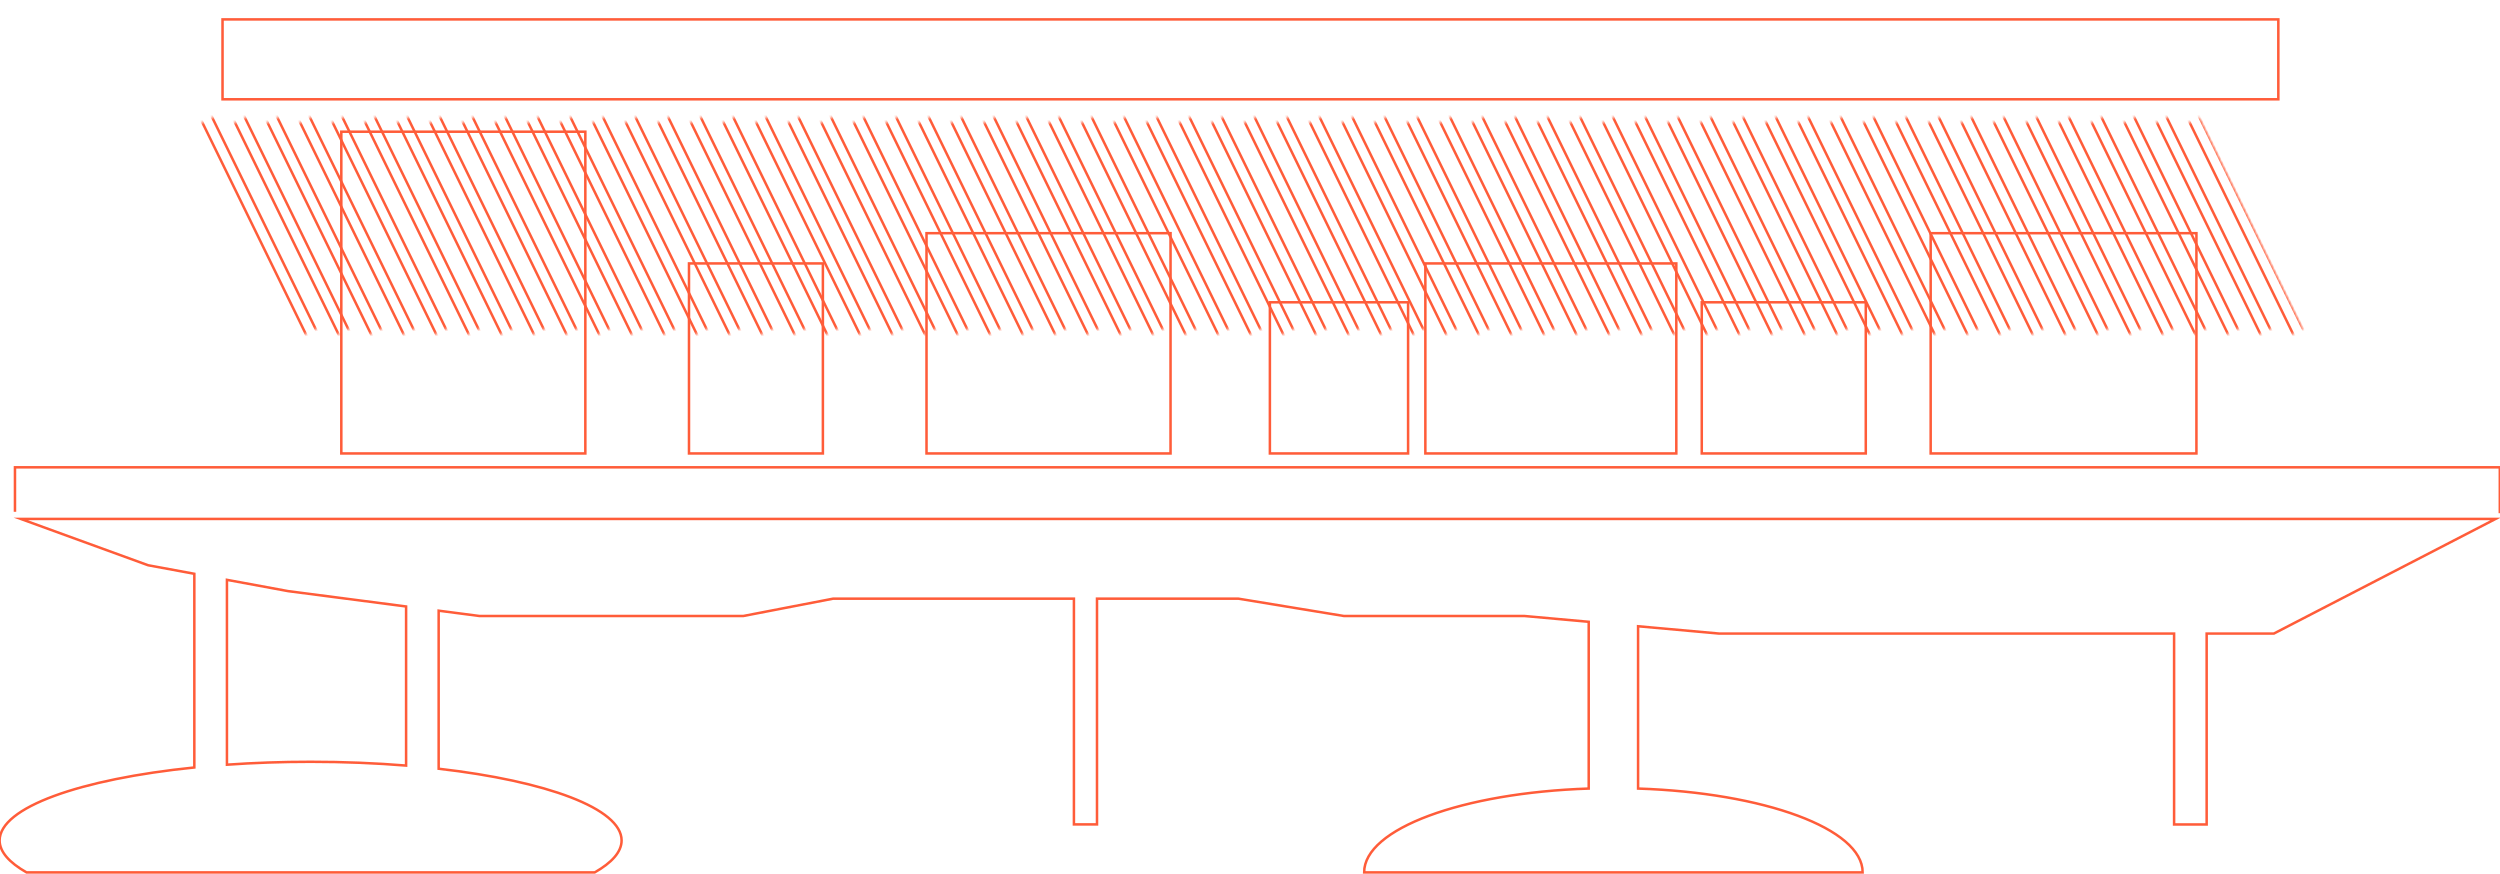<svg width="992" height="347" viewBox="0 0 992 347" fill="none" xmlns="http://www.w3.org/2000/svg">
<g clip-path="url(#clip0_447_1734)">
<path d="M904.04 7.699H88.3V39.399H904.04V7.699Z" stroke="#FF5C39" stroke-miterlimit="10"/>
<path d="M5.939 203.08V185.43H991.929V203.64" stroke="#FF5C39" stroke-miterlimit="10"/>
<path d="M232.26 52.26H135.43V179.93H232.26V52.26Z" stroke="#FF5C39" stroke-miterlimit="10"/>
<path d="M326.52 104.529H273.39V179.929H326.52V104.529Z" stroke="#FF5C39" stroke-miterlimit="10"/>
<path d="M464.47 92.529H367.64V179.929H464.47V92.529Z" stroke="#FF5C39" stroke-miterlimit="10"/>
<path d="M558.73 119.949H503.89V179.929H558.73V119.949Z" stroke="#FF5C39" stroke-miterlimit="10"/>
<path d="M665.16 104.529H565.58V179.929H665.16V104.529Z" stroke="#FF5C39" stroke-miterlimit="10"/>
<path d="M740.34 119.949H675.26V179.929H740.34V119.949Z" stroke="#FF5C39" stroke-miterlimit="10"/>
<path d="M871.54 92.529H766.09V179.929H871.54V92.529Z" stroke="#FF5C39" stroke-miterlimit="10"/>
<mask id="mask0_447_1734" style="mask-type:luminance" maskUnits="userSpaceOnUse" x="75" y="-306" width="758" height="435">
<path d="M791.263 -305.511L75.246 44.647L116.338 128.673L832.355 -221.484L791.263 -305.511Z" fill="white"/>
</mask>
<g mask="url(#mask0_447_1734)">
<path d="M66.153 36.136L62.21 38.065L114.495 144.98L118.439 143.052L66.153 36.136Z" stroke="#FF5C39" stroke-miterlimit="10"/>
</g>
<mask id="mask1_447_1734" style="mask-type:luminance" maskUnits="userSpaceOnUse" x="76" y="-300" width="758" height="435">
<path d="M792.578 -299.833L76.561 50.324L117.653 134.351L833.67 -215.806L792.578 -299.833Z" fill="white"/>
</mask>
<g mask="url(#mask1_447_1734)">
<path d="M79.082 36.134L75.139 38.062L127.424 144.978L131.368 143.05L79.082 36.134Z" stroke="#FF5C39" stroke-miterlimit="10"/>
</g>
<mask id="mask2_447_1734" style="mask-type:luminance" maskUnits="userSpaceOnUse" x="77" y="-295" width="759" height="436">
<path d="M793.986 -294.142L77.89 56.016L118.982 140.052L835.078 -210.105L793.986 -294.142Z" fill="white"/>
</mask>
<g mask="url(#mask2_447_1734)">
<path d="M92.029 36.144L88.085 38.072L140.37 145L144.314 143.071L92.029 36.144Z" stroke="#FF5C39" stroke-miterlimit="10"/>
</g>
<mask id="mask3_447_1734" style="mask-type:luminance" maskUnits="userSpaceOnUse" x="79" y="-289" width="758" height="435">
<path d="M795.205 -288.476L79.189 61.682L120.281 145.709L836.298 -204.449L795.205 -288.476Z" fill="white"/>
</mask>
<g mask="url(#mask3_447_1734)">
<path d="M104.932 36.136L100.988 38.065L153.274 144.98L157.217 143.052L104.932 36.136Z" stroke="#FF5C39" stroke-miterlimit="10"/>
</g>
<mask id="mask4_447_1734" style="mask-type:luminance" maskUnits="userSpaceOnUse" x="80" y="-283" width="758" height="435">
<path d="M796.614 -282.786L80.518 67.371L121.61 151.407L837.706 -198.75L796.614 -282.786Z" fill="white"/>
</mask>
<g mask="url(#mask4_447_1734)">
<path d="M117.88 36.144L113.937 38.072L166.222 145L170.166 143.071L117.88 36.144Z" stroke="#FF5C39" stroke-miterlimit="10"/>
</g>
<mask id="mask5_447_1734" style="mask-type:luminance" maskUnits="userSpaceOnUse" x="81" y="-278" width="758" height="436">
<path d="M797.833 -277.12L81.816 73.037L122.909 157.064L838.925 -193.093L797.833 -277.12Z" fill="white"/>
</mask>
<g mask="url(#mask5_447_1734)">
<path d="M130.78 36.136L126.837 38.065L179.122 144.98L183.066 143.052L130.78 36.136Z" stroke="#FF5C39" stroke-miterlimit="10"/>
</g>
<mask id="mask6_447_1734" style="mask-type:luminance" maskUnits="userSpaceOnUse" x="83" y="-272" width="758" height="435">
<path d="M799.147 -271.44L83.13 78.717L124.222 162.744L840.239 -187.413L799.147 -271.44Z" fill="white"/>
</mask>
<g mask="url(#mask6_447_1734)">
<path d="M143.709 36.134L139.766 38.062L192.051 144.978L195.995 143.05L143.709 36.134Z" stroke="#FF5C39" stroke-miterlimit="10"/>
</g>
<mask id="mask7_447_1734" style="mask-type:luminance" maskUnits="userSpaceOnUse" x="84" y="-266" width="758" height="435">
<path d="M800.556 -265.753L84.459 84.404L125.551 168.441L841.648 -181.717L800.556 -265.753Z" fill="white"/>
</mask>
<g mask="url(#mask7_447_1734)">
<path d="M156.662 36.14L152.718 38.068L205.003 144.996L208.947 143.067L156.662 36.14Z" stroke="#FF5C39" stroke-miterlimit="10"/>
</g>
<mask id="mask8_447_1734" style="mask-type:luminance" maskUnits="userSpaceOnUse" x="85" y="-261" width="758" height="436">
<path d="M801.775 -260.085L85.758 90.072L126.85 174.099L842.867 -176.058L801.775 -260.085Z" fill="white"/>
</mask>
<g mask="url(#mask8_447_1734)">
<path d="M169.558 36.134L165.614 38.062L217.9 144.978L221.843 143.05L169.558 36.134Z" stroke="#FF5C39" stroke-miterlimit="10"/>
</g>
<mask id="mask9_447_1734" style="mask-type:luminance" maskUnits="userSpaceOnUse" x="87" y="-255" width="758" height="435">
<path d="M803.089 -254.405L87.072 95.752L128.164 179.779L844.181 -170.378L803.089 -254.405Z" fill="white"/>
</mask>
<g mask="url(#mask9_447_1734)">
<path d="M182.487 36.134L178.544 38.062L230.829 144.978L234.773 143.05L182.487 36.134Z" stroke="#FF5C39" stroke-miterlimit="10"/>
</g>
<mask id="mask10_447_1734" style="mask-type:luminance" maskUnits="userSpaceOnUse" x="88" y="-249" width="758" height="435">
<path d="M804.497 -248.718L88.4 101.439L129.493 185.476L845.589 -164.681L804.497 -248.718Z" fill="white"/>
</mask>
<g mask="url(#mask10_447_1734)">
<path d="M195.443 36.14L191.499 38.068L243.785 144.996L247.728 143.067L195.443 36.14Z" stroke="#FF5C39" stroke-miterlimit="10"/>
</g>
<mask id="mask11_447_1734" style="mask-type:luminance" maskUnits="userSpaceOnUse" x="89" y="-244" width="758" height="436">
<path d="M805.717 -243.05L89.7 107.107L130.792 191.134L846.809 -159.023L805.717 -243.05Z" fill="white"/>
</mask>
<g mask="url(#mask11_447_1734)">
<path d="M208.336 36.134L204.393 38.062L256.678 144.978L260.622 143.05L208.336 36.134Z" stroke="#FF5C39" stroke-miterlimit="10"/>
</g>
<mask id="mask12_447_1734" style="mask-type:luminance" maskUnits="userSpaceOnUse" x="91" y="-238" width="758" height="435">
<path d="M807.124 -237.362L91.027 112.795L132.119 196.831L848.216 -153.326L807.124 -237.362Z" fill="white"/>
</mask>
<g mask="url(#mask12_447_1734)">
<path d="M221.294 36.14L217.35 38.068L269.635 144.996L273.579 143.067L221.294 36.14Z" stroke="#FF5C39" stroke-miterlimit="10"/>
</g>
<mask id="mask13_447_1734" style="mask-type:luminance" maskUnits="userSpaceOnUse" x="92" y="-232" width="758" height="435">
<path d="M808.345 -231.692L92.328 118.465L133.42 202.492L849.437 -147.665L808.345 -231.692Z" fill="white"/>
</mask>
<g mask="url(#mask13_447_1734)">
<path d="M234.195 36.13L230.251 38.059L282.536 144.974L286.48 143.046L234.195 36.13Z" stroke="#FF5C39" stroke-miterlimit="10"/>
</g>
<mask id="mask14_447_1734" style="mask-type:luminance" maskUnits="userSpaceOnUse" x="93" y="-227" width="758" height="436">
<path d="M809.659 -226.015L93.642 124.143L134.734 208.17L850.751 -141.988L809.659 -226.015Z" fill="white"/>
</mask>
<g mask="url(#mask14_447_1734)">
<path d="M247.114 36.132L243.171 38.06L295.456 144.976L299.4 143.048L247.114 36.132Z" stroke="#FF5C39" stroke-miterlimit="10"/>
</g>
<mask id="mask15_447_1734" style="mask-type:luminance" maskUnits="userSpaceOnUse" x="94" y="-221" width="759" height="435">
<path d="M811.065 -220.329L94.969 129.828L136.061 213.864L852.158 -136.293L811.065 -220.329Z" fill="white"/>
</mask>
<g mask="url(#mask15_447_1734)">
<path d="M260.075 36.136L256.131 38.065L308.416 144.992L312.36 143.063L260.075 36.136Z" stroke="#FF5C39" stroke-miterlimit="10"/>
</g>
<mask id="mask16_447_1734" style="mask-type:luminance" maskUnits="userSpaceOnUse" x="96" y="-215" width="758" height="435">
<path d="M812.287 -214.657L96.269 135.5L137.362 219.527L853.379 -130.63L812.287 -214.657Z" fill="white"/>
</mask>
<g mask="url(#mask16_447_1734)">
<path d="M272.972 36.13L269.028 38.059L321.314 144.974L325.257 143.046L272.972 36.13Z" stroke="#FF5C39" stroke-miterlimit="10"/>
</g>
<mask id="mask17_447_1734" style="mask-type:luminance" maskUnits="userSpaceOnUse" x="97" y="-209" width="758" height="435">
<path d="M813.601 -208.98L97.584 141.178L138.676 225.205L854.693 -124.953L813.601 -208.98Z" fill="white"/>
</mask>
<g mask="url(#mask17_447_1734)">
<path d="M285.893 36.132L281.949 38.06L334.235 144.976L338.178 143.048L285.893 36.132Z" stroke="#FF5C39" stroke-miterlimit="10"/>
</g>
<mask id="mask18_447_1734" style="mask-type:luminance" maskUnits="userSpaceOnUse" x="98" y="-204" width="759" height="435">
<path d="M815.007 -203.294L98.91 146.863L140.002 230.9L856.099 -119.258L815.007 -203.294Z" fill="white"/>
</mask>
<g mask="url(#mask18_447_1734)">
<path d="M298.856 36.136L294.912 38.065L347.198 144.992L351.142 143.063L298.856 36.136Z" stroke="#FF5C39" stroke-miterlimit="10"/>
</g>
<mask id="mask19_447_1734" style="mask-type:luminance" maskUnits="userSpaceOnUse" x="100" y="-198" width="758" height="435">
<path d="M816.229 -197.622L100.212 152.535L141.304 236.562L857.321 -113.595L816.229 -197.622Z" fill="white"/>
</mask>
<g mask="url(#mask19_447_1734)">
<path d="M311.75 36.128L307.807 38.057L360.092 144.972L364.036 143.044L311.75 36.128Z" stroke="#FF5C39" stroke-miterlimit="10"/>
</g>
<mask id="mask20_447_1734" style="mask-type:luminance" maskUnits="userSpaceOnUse" x="101" y="-192" width="758" height="435">
<path d="M817.635 -191.939L101.538 158.219L142.63 242.255L858.727 -107.902L817.635 -191.939Z" fill="white"/>
</mask>
<g mask="url(#mask20_447_1734)">
<path d="M324.708 36.136L320.764 38.065L373.049 144.992L376.993 143.063L324.708 36.136Z" stroke="#FF5C39" stroke-miterlimit="10"/>
</g>
<mask id="mask21_447_1734" style="mask-type:luminance" maskUnits="userSpaceOnUse" x="102" y="-187" width="758" height="435">
<path d="M818.857 -186.267L102.84 163.891L143.932 247.918L859.949 -102.24L818.857 -186.267Z" fill="white"/>
</mask>
<g mask="url(#mask21_447_1734)">
<path d="M337.6 36.128L333.656 38.057L385.942 144.972L389.885 143.044L337.6 36.128Z" stroke="#FF5C39" stroke-miterlimit="10"/>
</g>
<mask id="mask22_447_1734" style="mask-type:luminance" maskUnits="userSpaceOnUse" x="104" y="-181" width="758" height="435">
<path d="M820.171 -180.587L104.154 169.57L145.246 253.597L861.263 -96.56L820.171 -180.587Z" fill="white"/>
</mask>
<g mask="url(#mask22_447_1734)">
<path d="M350.529 36.128L346.585 38.057L398.87 144.972L402.814 143.044L350.529 36.128Z" stroke="#FF5C39" stroke-miterlimit="10"/>
</g>
<mask id="mask23_447_1734" style="mask-type:luminance" maskUnits="userSpaceOnUse" x="105" y="-175" width="758" height="435">
<path d="M821.576 -174.905L105.479 175.252L146.572 259.288L862.668 -90.869L821.576 -174.905Z" fill="white"/>
</mask>
<g mask="url(#mask23_447_1734)">
<path d="M363.49 36.132L359.546 38.06L411.831 144.988L415.775 143.06L363.49 36.132Z" stroke="#FF5C39" stroke-miterlimit="10"/>
</g>
<mask id="mask24_447_1734" style="mask-type:luminance" maskUnits="userSpaceOnUse" x="106" y="-170" width="758" height="435">
<path d="M822.798 -169.231L106.781 180.926L147.873 264.953L863.89 -85.204L822.798 -169.231Z" fill="white"/>
</mask>
<g mask="url(#mask24_447_1734)">
<path d="M376.377 36.128L372.434 38.057L424.719 144.972L428.663 143.044L376.377 36.128Z" stroke="#FF5C39" stroke-miterlimit="10"/>
</g>
<mask id="mask25_447_1734" style="mask-type:luminance" maskUnits="userSpaceOnUse" x="108" y="-164" width="758" height="435">
<path d="M824.204 -163.55L108.107 186.607L149.2 270.644L865.296 -79.513L824.204 -163.55Z" fill="white"/>
</mask>
<g mask="url(#mask25_447_1734)">
<path d="M389.341 36.132L385.397 38.06L437.683 144.988L441.627 143.06L389.341 36.132Z" stroke="#FF5C39" stroke-miterlimit="10"/>
</g>
<mask id="mask26_447_1734" style="mask-type:luminance" maskUnits="userSpaceOnUse" x="109" y="-158" width="758" height="435">
<path d="M825.518 -157.87L109.421 192.287L150.513 276.323L866.61 -73.834L825.518 -157.87Z" fill="white"/>
</mask>
<g mask="url(#mask26_447_1734)">
<path d="M402.271 36.132L398.327 38.06L450.613 144.988L454.557 143.06L402.271 36.132Z" stroke="#FF5C39" stroke-miterlimit="10"/>
</g>
<mask id="mask27_447_1734" style="mask-type:luminance" maskUnits="userSpaceOnUse" x="110" y="-153" width="758" height="435">
<path d="M826.741 -152.196L110.724 197.961L151.816 281.988L867.833 -68.169L826.741 -152.196Z" fill="white"/>
</mask>
<g mask="url(#mask27_447_1734)">
<path d="M415.155 36.126L411.212 38.055L463.497 144.97L467.441 143.042L415.155 36.126Z" stroke="#FF5C39" stroke-miterlimit="10"/>
</g>
<mask id="mask28_447_1734" style="mask-type:luminance" maskUnits="userSpaceOnUse" x="112" y="-147" width="758" height="435">
<path d="M828.146 -146.515L112.049 203.643L153.141 287.679L869.238 -62.478L828.146 -146.515Z" fill="white"/>
</mask>
<g mask="url(#mask28_447_1734)">
<path d="M428.123 36.132L424.179 38.06L476.464 144.988L480.408 143.06L428.123 36.132Z" stroke="#FF5C39" stroke-miterlimit="10"/>
</g>
<mask id="mask29_447_1734" style="mask-type:luminance" maskUnits="userSpaceOnUse" x="113" y="-141" width="758" height="435">
<path d="M829.369 -140.841L113.352 209.316L154.444 293.343L870.461 -56.814L829.369 -140.841Z" fill="white"/>
</mask>
<g mask="url(#mask29_447_1734)">
<path d="M441.004 36.126L437.061 38.055L489.346 144.97L493.29 143.042L441.004 36.126Z" stroke="#FF5C39" stroke-miterlimit="10"/>
</g>
<mask id="mask30_447_1734" style="mask-type:luminance" maskUnits="userSpaceOnUse" x="114" y="-136" width="758" height="436">
<path d="M830.683 -135.161L114.666 214.996L155.758 299.023L871.775 -51.134L830.683 -135.161Z" fill="white"/>
</mask>
<g mask="url(#mask30_447_1734)">
<path d="M453.934 36.126L449.99 38.055L502.276 144.97L506.219 143.042L453.934 36.126Z" stroke="#FF5C39" stroke-miterlimit="10"/>
</g>
<mask id="mask31_447_1734" style="mask-type:luminance" maskUnits="userSpaceOnUse" x="115" y="-130" width="759" height="435">
<path d="M832.087 -129.481L115.99 220.676L157.082 304.712L873.179 -45.445L832.087 -129.481Z" fill="white"/>
</mask>
<g mask="url(#mask31_447_1734)">
<path d="M466.904 36.128L462.96 38.057L515.245 144.984L519.189 143.056L466.904 36.128Z" stroke="#FF5C39" stroke-miterlimit="10"/>
</g>
<mask id="mask32_447_1734" style="mask-type:luminance" maskUnits="userSpaceOnUse" x="117" y="-124" width="758" height="435">
<path d="M833.311 -123.806L117.294 226.352L158.386 310.379L874.403 -39.779L833.311 -123.806Z" fill="white"/>
</mask>
<g mask="url(#mask32_447_1734)">
<path d="M479.782 36.124L475.839 38.053L528.124 144.968L532.068 143.04L479.782 36.124Z" stroke="#FF5C39" stroke-miterlimit="10"/>
</g>
<mask id="mask33_447_1734" style="mask-type:luminance" maskUnits="userSpaceOnUse" x="118" y="-119" width="758" height="436">
<path d="M834.714 -118.126L118.617 232.031L159.709 316.068L875.806 -34.09L834.714 -118.126Z" fill="white"/>
</mask>
<g mask="url(#mask33_447_1734)">
<path d="M492.763 36.124L488.819 38.053L541.105 144.98L545.049 143.052L492.763 36.124Z" stroke="#FF5C39" stroke-miterlimit="10"/>
</g>
<mask id="mask34_447_1734" style="mask-type:luminance" maskUnits="userSpaceOnUse" x="119" y="-113" width="759" height="435">
<path d="M835.939 -112.45L119.922 237.707L161.014 321.734L877.031 -28.423L835.939 -112.45Z" fill="white"/>
</mask>
<g mask="url(#mask34_447_1734)">
<path d="M505.632 36.124L501.688 38.053L553.974 144.968L557.918 143.04L505.632 36.124Z" stroke="#FF5C39" stroke-miterlimit="10"/>
</g>
<mask id="mask35_447_1734" style="mask-type:luminance" maskUnits="userSpaceOnUse" x="121" y="-107" width="758" height="435">
<path d="M837.252 -106.771L121.235 243.387L162.327 327.414L878.344 -22.744L837.252 -106.771Z" fill="white"/>
</mask>
<g mask="url(#mask35_447_1734)">
<path d="M518.561 36.124L514.617 38.053L566.903 144.968L570.846 143.04L518.561 36.124Z" stroke="#FF5C39" stroke-miterlimit="10"/>
</g>
<mask id="mask36_447_1734" style="mask-type:luminance" maskUnits="userSpaceOnUse" x="122" y="-102" width="758" height="436">
<path d="M838.655 -101.091L122.559 249.066L163.651 333.103L879.747 -17.055L838.655 -101.091Z" fill="white"/>
</mask>
<g mask="url(#mask36_447_1734)">
<path d="M531.545 36.122L527.601 38.051L579.886 144.978L583.83 143.05L531.545 36.122Z" stroke="#FF5C39" stroke-miterlimit="10"/>
</g>
<mask id="mask37_447_1734" style="mask-type:luminance" maskUnits="userSpaceOnUse" x="123" y="-96" width="758" height="435">
<path d="M839.88 -95.411L123.863 254.746L164.955 338.773L880.972 -11.384L839.88 -95.411Z" fill="white"/>
</mask>
<g mask="url(#mask37_447_1734)">
<path d="M544.409 36.128L540.466 38.057L592.751 144.972L596.695 143.044L544.409 36.128Z" stroke="#FF5C39" stroke-miterlimit="10"/>
</g>
<mask id="mask38_447_1734" style="mask-type:luminance" maskUnits="userSpaceOnUse" x="125" y="-90" width="758" height="435">
<path d="M841.195 -89.735L125.178 260.422L166.27 344.449L882.287 -5.708L841.195 -89.735Z" fill="white"/>
</mask>
<g mask="url(#mask38_447_1734)">
<path d="M557.338 36.122L553.395 38.051L605.68 144.966L609.624 143.038L557.338 36.122Z" stroke="#FF5C39" stroke-miterlimit="10"/>
</g>
<mask id="mask39_447_1734" style="mask-type:luminance" maskUnits="userSpaceOnUse" x="126" y="-85" width="758" height="436">
<path d="M842.597 -84.06L126.5 266.098L167.592 350.134L883.689 -0.023L842.597 -84.06Z" fill="white"/>
</mask>
<g mask="url(#mask39_447_1734)">
<path d="M570.327 36.118L566.383 38.047L618.668 144.974L622.612 143.046L570.327 36.118Z" stroke="#FF5C39" stroke-miterlimit="10"/>
</g>
<mask id="mask40_447_1734" style="mask-type:luminance" maskUnits="userSpaceOnUse" x="127" y="-79" width="758" height="435">
<path d="M843.823 -78.376L127.806 271.781L168.898 355.808L884.915 5.651L843.823 -78.376Z" fill="white"/>
</mask>
<g mask="url(#mask40_447_1734)">
<path d="M583.188 36.126L579.244 38.055L631.53 144.97L635.473 143.042L583.188 36.126Z" stroke="#FF5C39" stroke-miterlimit="10"/>
</g>
<mask id="mask41_447_1734" style="mask-type:luminance" maskUnits="userSpaceOnUse" x="129" y="-73" width="758" height="435">
<path d="M845.225 -72.704L129.128 277.453L170.22 361.489L886.317 11.332L845.225 -72.704Z" fill="white"/>
</mask>
<g mask="url(#mask41_447_1734)">
<path d="M596.178 36.116L592.234 38.045L644.52 144.972L648.464 143.044L596.178 36.116Z" stroke="#FF5C39" stroke-miterlimit="10"/>
</g>
<mask id="mask42_447_1734" style="mask-type:luminance" maskUnits="userSpaceOnUse" x="130" y="-68" width="758" height="436">
<path d="M846.451 -67.02L130.434 283.137L171.526 367.164L887.543 17.006L846.451 -67.02Z" fill="white"/>
</mask>
<g mask="url(#mask42_447_1734)">
<path d="M609.037 36.126L605.094 38.055L657.379 144.97L661.323 143.042L609.037 36.126Z" stroke="#FF5C39" stroke-miterlimit="10"/>
</g>
<mask id="mask43_447_1734" style="mask-type:luminance" maskUnits="userSpaceOnUse" x="131" y="-62" width="758" height="435">
<path d="M847.764 -61.341L131.747 288.816L172.839 372.843L888.856 22.686L847.764 -61.341Z" fill="white"/>
</mask>
<g mask="url(#mask43_447_1734)">
<path d="M621.965 36.126L618.021 38.055L670.307 144.97L674.251 143.042L621.965 36.126Z" stroke="#FF5C39" stroke-miterlimit="10"/>
</g>
<mask id="mask44_447_1734" style="mask-type:luminance" maskUnits="userSpaceOnUse" x="133" y="-56" width="758" height="435">
<path d="M849.166 -55.669L133.069 294.488L174.161 378.525L890.258 28.367L849.166 -55.669Z" fill="white"/>
</mask>
<g mask="url(#mask44_447_1734)">
<path d="M634.96 36.116L631.016 38.045L683.301 144.972L687.245 143.044L634.96 36.116Z" stroke="#FF5C39" stroke-miterlimit="10"/>
</g>
<mask id="mask45_447_1734" style="mask-type:luminance" maskUnits="userSpaceOnUse" x="134" y="-50" width="758" height="435">
<path d="M850.392 -49.985L134.375 300.172L175.467 384.199L891.484 34.042L850.392 -49.985Z" fill="white"/>
</mask>
<g mask="url(#mask45_447_1734)">
<path d="M647.815 36.126L643.871 38.055L696.157 144.97L700.1 143.042L647.815 36.126Z" stroke="#FF5C39" stroke-miterlimit="10"/>
</g>
<mask id="mask46_447_1734" style="mask-type:luminance" maskUnits="userSpaceOnUse" x="135" y="-45" width="758" height="435">
<path d="M851.706 -44.306L135.689 305.852L176.782 389.879L892.799 39.721L851.706 -44.306Z" fill="white"/>
</mask>
<g mask="url(#mask46_447_1734)">
<path d="M660.744 36.124L656.801 38.053L709.086 144.968L713.03 143.04L660.744 36.124Z" stroke="#FF5C39" stroke-miterlimit="10"/>
</g>
<mask id="mask47_447_1734" style="mask-type:luminance" maskUnits="userSpaceOnUse" x="137" y="-39" width="758" height="435">
<path d="M853.107 -38.634L137.011 311.523L178.103 395.56L894.2 45.403L853.107 -38.634Z" fill="white"/>
</mask>
<g mask="url(#mask47_447_1734)">
<path d="M673.741 36.116L669.797 38.045L722.082 144.972L726.026 143.044L673.741 36.116Z" stroke="#FF5C39" stroke-miterlimit="10"/>
</g>
<mask id="mask48_447_1734" style="mask-type:luminance" maskUnits="userSpaceOnUse" x="138" y="-33" width="758" height="435">
<path d="M854.334 -32.95L138.317 317.207L179.41 401.234L895.426 51.077L854.334 -32.95Z" fill="white"/>
</mask>
<g mask="url(#mask48_447_1734)">
<path d="M686.592 36.124L682.648 38.053L734.934 144.968L738.877 143.04L686.592 36.124Z" stroke="#FF5C39" stroke-miterlimit="10"/>
</g>
<mask id="mask49_447_1734" style="mask-type:luminance" maskUnits="userSpaceOnUse" x="139" y="-28" width="758" height="435">
<path d="M855.734 -27.278L139.638 322.879L180.73 406.915L896.827 56.758L855.734 -27.278Z" fill="white"/>
</mask>
<g mask="url(#mask49_447_1734)">
<path d="M699.59 36.114L695.646 38.043L747.932 144.971L751.876 143.042L699.59 36.114Z" stroke="#FF5C39" stroke-miterlimit="10"/>
</g>
<mask id="mask50_447_1734" style="mask-type:luminance" maskUnits="userSpaceOnUse" x="140" y="-22" width="759" height="435">
<path d="M856.962 -21.595L140.945 328.562L182.037 412.589L898.054 62.432L856.962 -21.595Z" fill="white"/>
</mask>
<g mask="url(#mask50_447_1734)">
<path d="M712.451 36.12L708.508 38.049L760.793 144.964L764.737 143.036L712.451 36.12Z" stroke="#FF5C39" stroke-miterlimit="10"/>
</g>
<mask id="mask51_447_1734" style="mask-type:luminance" maskUnits="userSpaceOnUse" x="142" y="-16" width="758" height="435">
<path d="M858.277 -15.915L142.26 334.242L183.352 418.269L899.369 68.112L858.277 -15.915Z" fill="white"/>
</mask>
<g mask="url(#mask51_447_1734)">
<path d="M725.371 36.124L721.428 38.053L773.713 144.968L777.657 143.04L725.371 36.124Z" stroke="#FF5C39" stroke-miterlimit="10"/>
</g>
<mask id="mask52_447_1734" style="mask-type:luminance" maskUnits="userSpaceOnUse" x="143" y="-11" width="758" height="435">
<path d="M859.676 -10.243L143.579 339.914L184.671 423.95L900.768 73.793L859.676 -10.243Z" fill="white"/>
</mask>
<g mask="url(#mask52_447_1734)">
<path d="M738.372 36.114L734.428 38.043L786.713 144.971L790.657 143.042L738.372 36.114Z" stroke="#FF5C39" stroke-miterlimit="10"/>
</g>
<mask id="mask53_447_1734" style="mask-type:luminance" maskUnits="userSpaceOnUse" x="144" y="-5" width="758" height="435">
<path d="M860.904 -4.56L144.887 345.598L185.979 429.625L901.996 79.467L860.904 -4.56Z" fill="white"/>
</mask>
<g mask="url(#mask53_447_1734)">
<path d="M751.229 36.118L747.285 38.047L799.571 144.963L803.514 143.034L751.229 36.118Z" stroke="#FF5C39" stroke-miterlimit="10"/>
</g>
<mask id="mask54_447_1734" style="mask-type:luminance" maskUnits="userSpaceOnUse" x="146" y="1" width="758" height="435">
<path d="M862.304 1.112L146.207 351.27L187.299 435.306L903.396 85.149L862.304 1.112Z" fill="white"/>
</mask>
<g mask="url(#mask54_447_1734)">
<path d="M764.223 36.114L760.279 38.043L812.565 144.971L816.509 143.042L764.223 36.114Z" stroke="#FF5C39" stroke-miterlimit="10"/>
</g>
<mask id="mask55_447_1734" style="mask-type:luminance" maskUnits="userSpaceOnUse" x="147" y="6" width="758" height="435">
<path d="M863.617 6.788L147.521 356.945L188.613 440.982L904.709 90.824L863.617 6.788Z" fill="white"/>
</mask>
<g mask="url(#mask55_447_1734)">
<path d="M777.153 36.109L773.209 38.037L825.494 144.965L829.438 143.036L777.153 36.109Z" stroke="#FF5C39" stroke-miterlimit="10"/>
</g>
<mask id="mask56_447_1734" style="mask-type:luminance" maskUnits="userSpaceOnUse" x="148" y="12" width="758" height="435">
<path d="M864.846 12.476L148.829 362.633L189.921 446.66L905.938 96.502L864.846 12.476Z" fill="white"/>
</mask>
<g mask="url(#mask56_447_1734)">
<path d="M790.006 36.118L786.062 38.047L838.348 144.963L842.291 143.034L790.006 36.118Z" stroke="#FF5C39" stroke-miterlimit="10"/>
</g>
<mask id="mask57_447_1734" style="mask-type:luminance" maskUnits="userSpaceOnUse" x="150" y="18" width="758" height="435">
<path d="M866.245 18.143L150.148 368.301L191.241 452.337L907.337 102.18L866.245 18.143Z" fill="white"/>
</mask>
<g mask="url(#mask57_447_1734)">
<path d="M803.005 36.109L799.061 38.037L851.346 144.965L855.29 143.036L803.005 36.109Z" stroke="#FF5C39" stroke-miterlimit="10"/>
</g>
<mask id="mask58_447_1734" style="mask-type:luminance" maskUnits="userSpaceOnUse" x="151" y="23" width="758" height="436">
<path d="M867.474 23.831L151.457 373.988L192.549 458.015L908.566 107.858L867.474 23.831Z" fill="white"/>
</mask>
<g mask="url(#mask58_447_1734)">
<path d="M815.856 36.118L811.912 38.047L864.198 144.963L868.141 143.034L815.856 36.118Z" stroke="#FF5C39" stroke-miterlimit="10"/>
</g>
<mask id="mask59_447_1734" style="mask-type:luminance" maskUnits="userSpaceOnUse" x="152" y="29" width="758" height="435">
<path d="M868.788 29.511L152.771 379.668L193.864 463.695L909.881 113.538L868.788 29.511Z" fill="white"/>
</mask>
<g mask="url(#mask59_447_1734)">
<path d="M828.785 36.116L824.842 38.045L877.127 144.961L881.071 143.032L828.785 36.116Z" stroke="#FF5C39" stroke-miterlimit="10"/>
</g>
<mask id="mask60_447_1734" style="mask-type:luminance" maskUnits="userSpaceOnUse" x="154" y="35" width="758" height="435">
<path d="M870.187 35.179L154.09 385.336L195.182 469.372L911.279 119.215L870.187 35.179Z" fill="white"/>
</mask>
<g mask="url(#mask60_447_1734)">
<path d="M841.786 36.109L837.842 38.037L890.127 144.965L894.071 143.036L841.786 36.109Z" stroke="#FF5C39" stroke-miterlimit="10"/>
</g>
<mask id="mask61_447_1734" style="mask-type:luminance" maskUnits="userSpaceOnUse" x="155" y="40" width="758" height="436">
<path d="M871.416 40.866L155.399 391.023L196.492 475.05L912.509 124.893L871.416 40.866Z" fill="white"/>
</mask>
<g mask="url(#mask61_447_1734)">
<path d="M854.635 36.116L850.691 38.045L902.977 144.961L906.92 143.032L854.635 36.116Z" stroke="#FF5C39" stroke-miterlimit="10"/>
</g>
<mask id="mask62_447_1734" style="mask-type:luminance" maskUnits="userSpaceOnUse" x="156" y="46" width="758" height="435">
<path d="M872.813 46.534L156.717 396.691L197.809 480.728L913.906 130.57L872.813 46.534Z" fill="white"/>
</mask>
<g mask="url(#mask62_447_1734)">
<path d="M867.637 36.107L863.693 38.035L915.979 144.963L919.923 143.034L867.637 36.107Z" stroke="#FF5C39" stroke-miterlimit="10"/>
</g>
<mask id="mask63_447_1734" style="mask-type:luminance" maskUnits="userSpaceOnUse" x="158" y="52" width="758" height="435">
<path d="M874.044 52.226L158.027 402.383L199.119 486.41L915.136 136.253L874.044 52.226Z" fill="white"/>
</mask>
<g mask="url(#mask63_447_1734)">
<path d="M880.483 36.12L876.539 38.049L928.825 144.964L932.768 143.036L880.483 36.12Z" stroke="#FF5C39" stroke-miterlimit="10"/>
</g>
<mask id="mask64_447_1734" style="mask-type:luminance" maskUnits="userSpaceOnUse" x="159" y="57" width="758" height="436">
<path d="M875.358 57.901L159.341 408.059L200.433 492.086L916.45 141.928L875.358 57.901Z" fill="white"/>
</mask>
<g mask="url(#mask64_447_1734)">
<path d="M893.412 36.116L889.469 38.045L941.754 144.961L945.698 143.032L893.412 36.116Z" stroke="#FF5C39" stroke-miterlimit="10"/>
</g>
<mask id="mask65_447_1734" style="mask-type:luminance" maskUnits="userSpaceOnUse" x="160" y="63" width="758" height="435">
<path d="M876.739 63.621L160.562 413.539L201.627 497.585L917.803 147.667L876.739 63.621Z" fill="white"/>
</mask>
<g mask="url(#mask65_447_1734)">
<path d="M906.409 36.169L902.465 38.096L954.715 145.035L958.659 143.108L906.409 36.169Z" stroke="#FF5C39" stroke-miterlimit="10"/>
</g>
<path d="M990.24 205.91H8.24L58.76 224.29L77.11 227.68V304.53C31.82 309.15 -0.15 320.38 -0.15 333.5C-0.15 338.01 3.7 342.29 10.51 346.16H236C242.8 342.29 246.65 338.01 246.65 333.5C246.65 320.84 216.87 309.93 174.06 305.03V242.32L190.26 244.43H294.93L330.57 237.55H426.13V327.13H435.29V237.55H491.39L533.27 244.43H604.92L630.4 246.73V312.9C580.37 314.56 541.29 328.82 541.29 346.16H739.1C739.1 328.82 700.01 314.56 649.99 312.9V248.5L682.16 251.4H862.68V327.14H875.6V251.4H902.26L990.24 205.91ZM161.14 303.78C149.2 302.81 136.47 302.28 123.26 302.28C111.75 302.28 100.61 302.68 90.05 303.43V230.08L114.33 234.56L161.14 240.65V303.78Z" stroke="#FF5C39" stroke-miterlimit="10"/>
</g>
<defs>
<clipPath id="clip0_447_1734">
<rect width="992" height="347" fill="white"/>
</clipPath>
</defs>
</svg>
